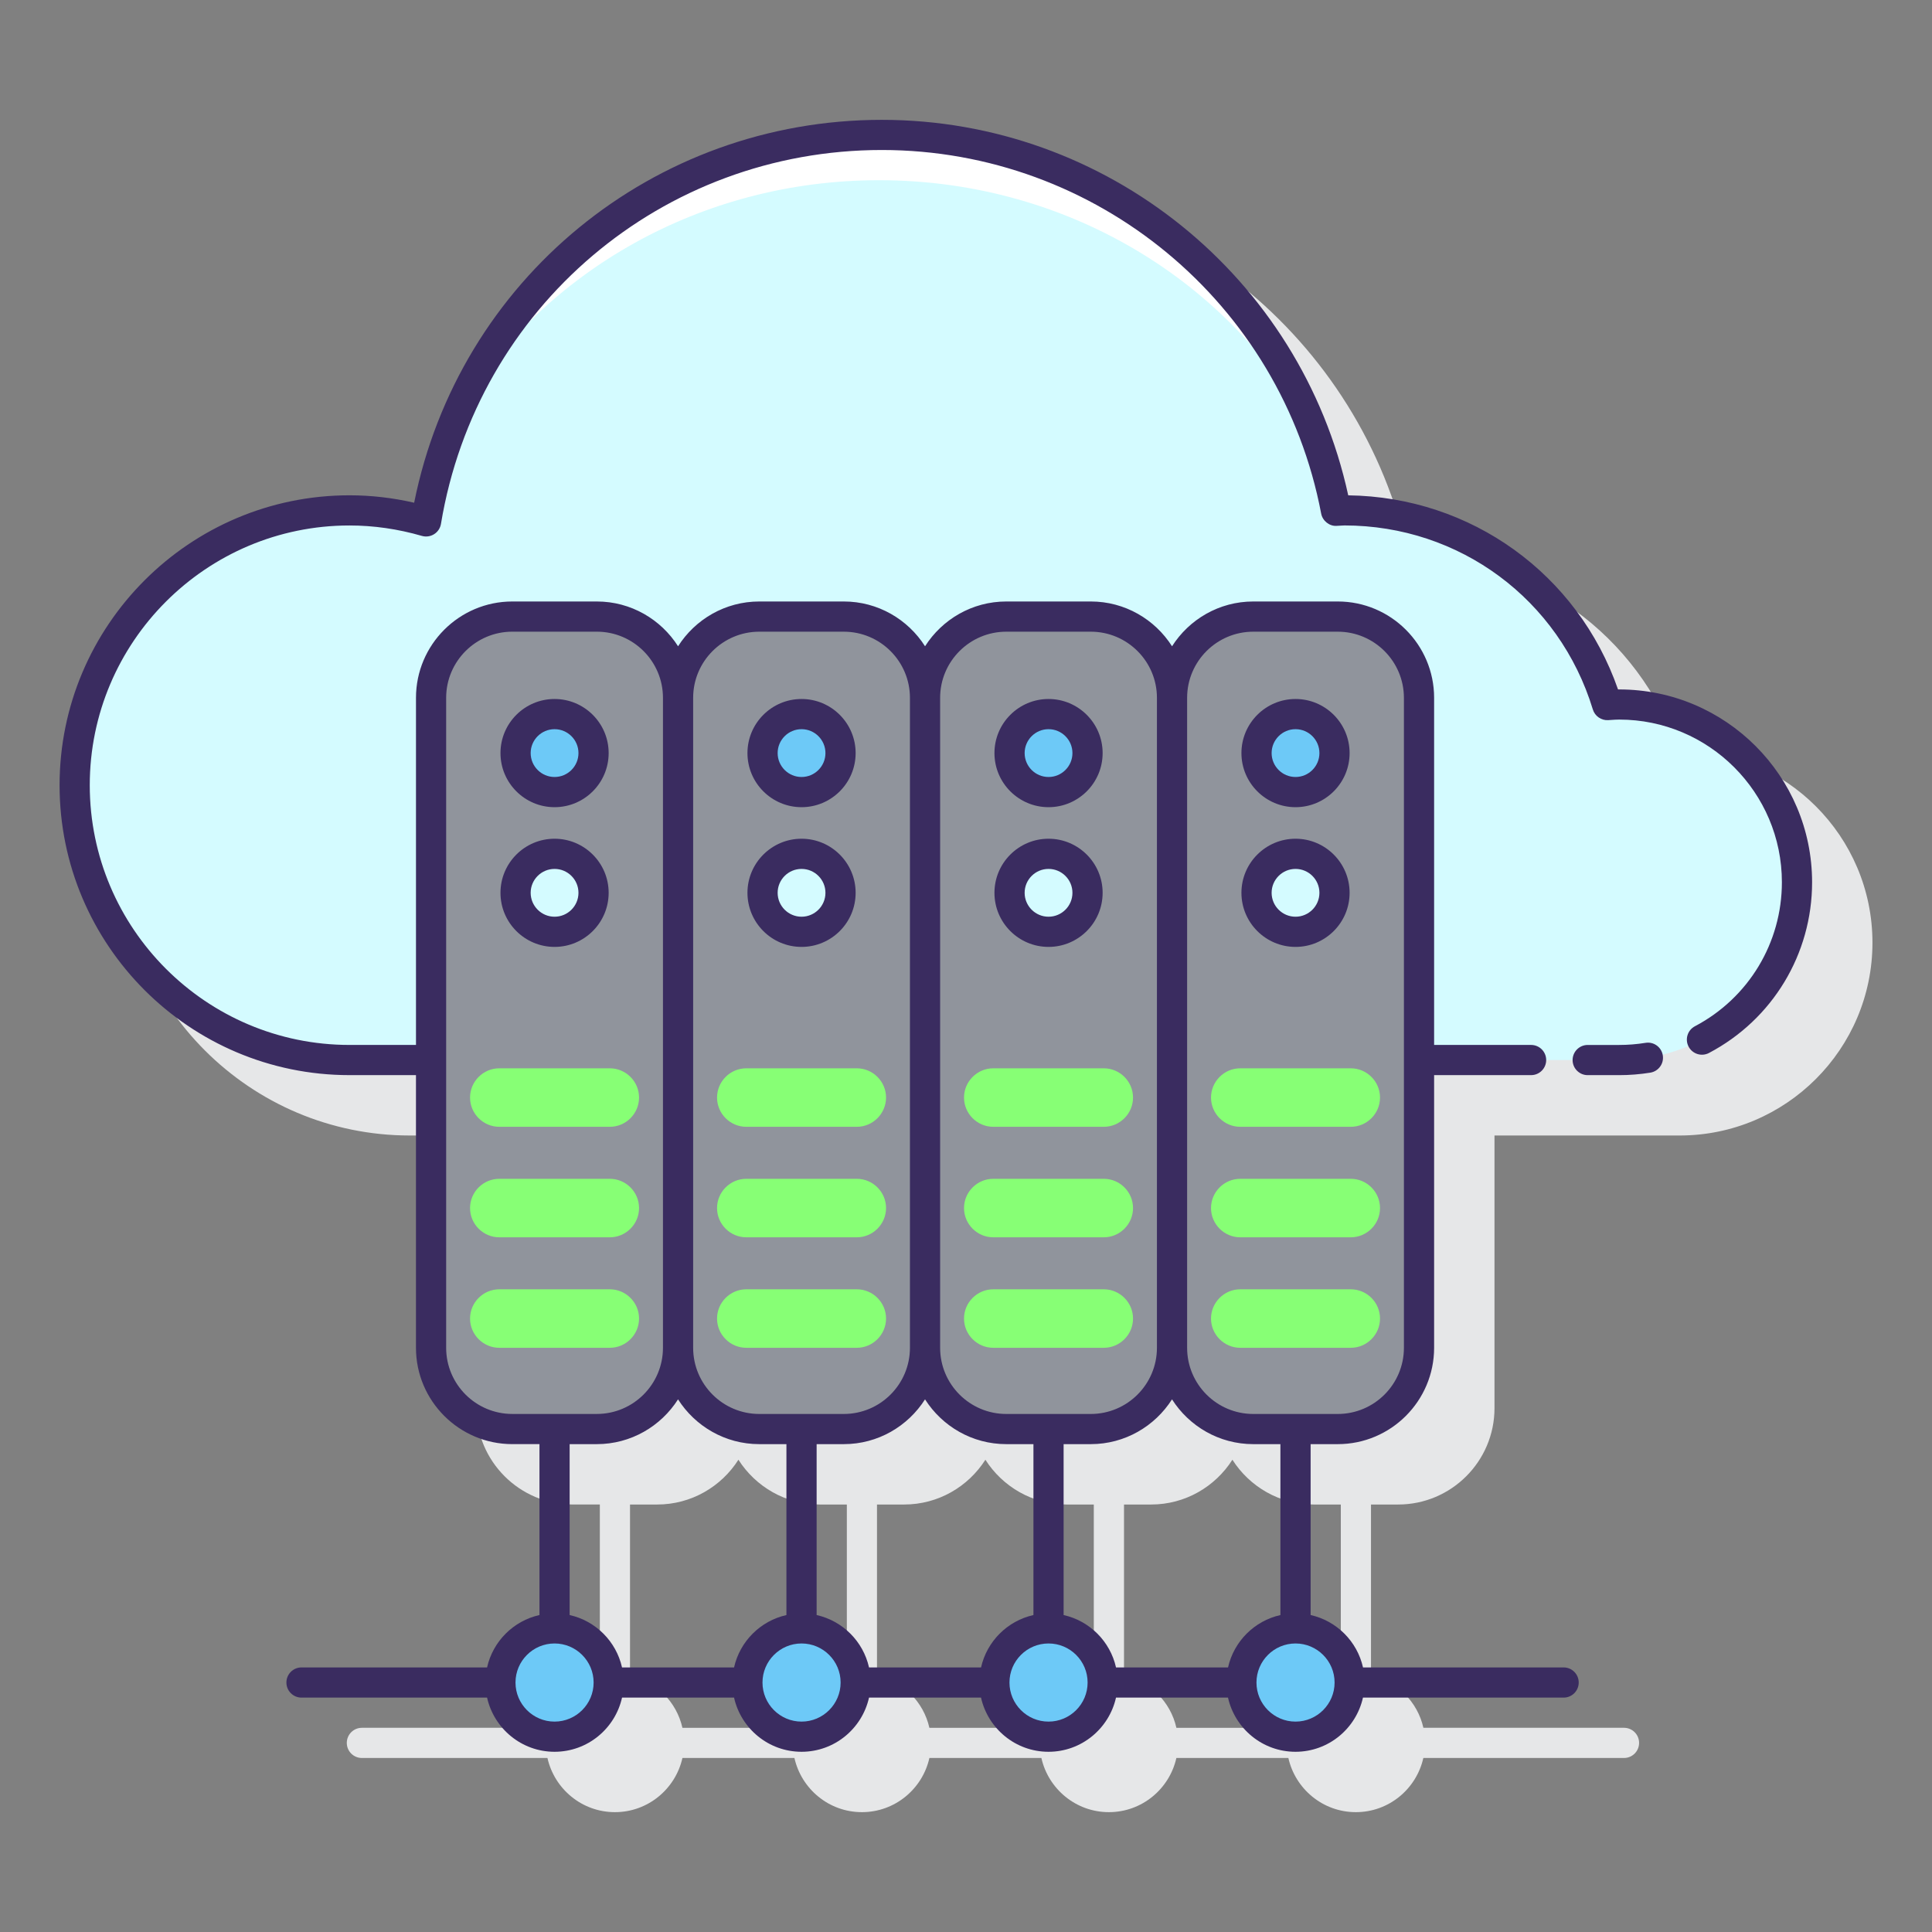 <svg xmlns="http://www.w3.org/2000/svg" xmlns:xlink="http://www.w3.org/1999/xlink" viewBox="0,0,256,256" width="128px" height="128px"><rect x="0" y="0" width="256" height="256" fill="#808080" stroke="none"/><g fill="none" fill-rule="nonzero" stroke="none" stroke-width="1" stroke-linecap="butt" stroke-linejoin="miter" stroke-miterlimit="10" stroke-dasharray="" stroke-dashoffset="0" font-family="none" font-weight="none" font-size="none" text-anchor="none" style="mix-blend-mode: normal"><g transform="scale(2,2)"><path d="M111.277,49.676c-0.026,0 -0.052,0 -0.078,0.001c-2.664,-7.646 -9.732,-12.756 -17.875,-12.86c-3.151,-14.466 -16.011,-24.877 -30.9,-24.877c-15.162,0 -28.023,10.604 -30.986,25.367c-1.419,-0.327 -2.856,-0.492 -4.284,-0.492c-10.591,0 -19.208,8.616 -19.208,19.208c0,10.592 8.617,19.207 19.208,19.207h4.405v18.064c0,3.52 2.863,6.383 6.383,6.383h1.799v11.323c-1.727,0.386 -3.085,1.745 -3.471,3.471h-12.294c-0.552,0 -1,0.447 -1,1c0,0.553 0.448,1 1,1h12.294c0.459,2.05 2.285,3.589 4.471,3.589c2.186,0 4.013,-1.539 4.472,-3.589h3.71h3.71c0.459,2.05 2.285,3.589 4.471,3.589c2.186,0 4.013,-1.539 4.471,-3.589h3.71h3.71c0.459,2.05 2.286,3.589 4.472,3.589c2.186,0 4.013,-1.539 4.471,-3.589h3.71h3.71c0.459,2.05 2.285,3.589 4.471,3.589c2.186,0 4.013,-1.539 4.471,-3.589h13.294c0.552,0 1,-0.447 1,-1c0,-0.553 -0.448,-1 -1,-1h-13.291c-0.386,-1.726 -1.745,-3.084 -3.471,-3.471v-11.322h1.799c3.52,0 6.383,-2.863 6.383,-6.383v-18.065h12.264c7.045,0 12.777,-5.731 12.777,-12.777c0,-7.046 -5.733,-12.777 -12.778,-12.777zM72.468,111.001c-1.727,0.386 -3.085,1.745 -3.472,3.471h-3.711h-3.711c-0.386,-1.726 -1.745,-3.084 -3.471,-3.471v-11.323h1.799c2.263,0 4.249,-1.187 5.383,-2.967c1.134,1.78 3.12,2.967 5.383,2.967h1.799v11.323zM43.54,99.678c2.263,0 4.249,-1.187 5.383,-2.967c1.134,1.78 3.12,2.967 5.383,2.967h1.799v11.323c-1.727,0.386 -3.085,1.745 -3.471,3.471h-3.711h-3.711c-0.387,-1.726 -1.745,-3.084 -3.472,-3.471v-11.323zM88.832,111.001c-1.727,0.386 -3.085,1.745 -3.471,3.471h-3.711h-3.711c-0.386,-1.726 -1.745,-3.084 -3.471,-3.471v-11.323h1.799c2.263,0 4.249,-1.187 5.383,-2.967c1.134,1.78 3.12,2.967 5.383,2.967h1.799z" fill="#e6e7e8"></path><path d="M107.277,46.676c-0.267,0 -0.528,0.022 -0.791,0.04c-2.272,-7.467 -9.208,-12.902 -17.417,-12.902c-0.188,0 -0.37,0.022 -0.556,0.028c-2.691,-14.177 -15.129,-24.903 -30.089,-24.903c-15.204,0 -27.788,11.084 -30.196,25.606c-1.612,-0.467 -3.311,-0.731 -5.073,-0.731c-10.056,0 -18.208,8.152 -18.208,18.208c0,10.056 8.152,18.208 18.208,18.208c1.255,0 3.141,0 5.405,0v-23.997c0,-2.973 2.41,-5.383 5.383,-5.383h5.598c2.973,0 5.383,2.41 5.383,5.383c0,-2.973 2.41,-5.383 5.383,-5.383h5.598c2.973,0 5.383,2.41 5.383,5.383c0,-2.973 2.41,-5.383 5.383,-5.383h5.598c2.973,0 5.383,2.41 5.383,5.383c0,-2.973 2.41,-5.383 5.383,-5.383h5.598c2.973,0 5.383,2.41 5.383,5.383v23.997c4.837,0 11.091,0 13.264,0c6.504,0 11.777,-5.273 11.777,-11.777c0,-6.504 -5.276,-11.777 -11.78,-11.777z" fill="#d4fbff"></path><path d="M58.239,11.939c12.806,0 23.854,7.107 29.047,17.396c-4.216,-11.88 -15.535,-20.396 -28.862,-20.396c-12.462,0 -23.159,7.449 -27.94,18.132c5.591,-9.05 15.915,-15.132 27.755,-15.132z" fill="#ffffff"></path><path d="M39.54,94.678h-5.598c-2.973,0 -5.383,-2.41 -5.383,-5.383v-43.062c0,-2.973 2.41,-5.383 5.383,-5.383h5.598c2.973,0 5.383,2.41 5.383,5.383v43.062c0,2.973 -2.41,5.383 -5.383,5.383z" fill="#90949c"></path><circle cx="36.741" cy="49.893" r="2.584" fill="#6dc9f7"></circle><circle cx="36.741" cy="59.152" r="2.584" fill="#d4fbff"></circle><path d="M40.401,74.654h-7.321c-1.066,0 -1.938,-0.872 -1.938,-1.938v0c0,-1.066 0.872,-1.938 1.938,-1.938h7.321c1.066,0 1.938,0.872 1.938,1.938v0c0,1.066 -0.872,1.938 -1.938,1.938z" fill="#87ff75"></path><path d="M40.401,81.975h-7.321c-1.066,0 -1.938,-0.872 -1.938,-1.938v0c0,-1.066 0.872,-1.938 1.938,-1.938h7.321c1.066,0 1.938,0.872 1.938,1.938v0c0,1.066 -0.872,1.938 -1.938,1.938z" fill="#87ff75"></path><path d="M40.401,89.295h-7.321c-1.066,0 -1.938,-0.872 -1.938,-1.938v0c0,-1.066 0.872,-1.938 1.938,-1.938h7.321c1.066,0 1.938,0.872 1.938,1.938v0c0,1.066 -0.872,1.938 -1.938,1.938z" fill="#87ff75"></path><circle cx="36.741" cy="111.472" r="3.588" fill="#6dc9f7"></circle><g><path d="M55.903,94.678h-5.598c-2.973,0 -5.383,-2.41 -5.383,-5.383v-43.062c0,-2.973 2.41,-5.383 5.383,-5.383h5.598c2.973,0 5.383,2.41 5.383,5.383v43.062c0,2.973 -2.41,5.383 -5.383,5.383z" fill="#90949c"></path><circle cx="53.104" cy="49.893" r="2.584" fill="#6dc9f7"></circle><circle cx="53.104" cy="59.152" r="2.584" fill="#d4fbff"></circle><path d="M56.765,74.654h-7.321c-1.066,0 -1.938,-0.872 -1.938,-1.938v0c0,-1.066 0.872,-1.938 1.938,-1.938h7.321c1.066,0 1.938,0.872 1.938,1.938v0c-0.001,1.066 -0.873,1.938 -1.938,1.938z" fill="#87ff75"></path><path d="M56.765,81.975h-7.321c-1.066,0 -1.938,-0.872 -1.938,-1.938v0c0,-1.066 0.872,-1.938 1.938,-1.938h7.321c1.066,0 1.938,0.872 1.938,1.938v0c-0.001,1.066 -0.873,1.938 -1.938,1.938z" fill="#87ff75"></path><path d="M56.765,89.295h-7.321c-1.066,0 -1.938,-0.872 -1.938,-1.938v0c0,-1.066 0.872,-1.938 1.938,-1.938h7.321c1.066,0 1.938,0.872 1.938,1.938v0c-0.001,1.066 -0.873,1.938 -1.938,1.938z" fill="#87ff75"></path><circle cx="53.104" cy="111.472" r="3.588" fill="#6dc9f7"></circle></g><g><path d="M72.267,94.678h-5.598c-2.973,0 -5.383,-2.41 -5.383,-5.383v-43.062c0,-2.973 2.41,-5.383 5.383,-5.383h5.598c2.973,0 5.383,2.41 5.383,5.383v43.062c0,2.973 -2.41,5.383 -5.383,5.383z" fill="#90949c"></path><circle cx="69.468" cy="49.893" r="2.584" fill="#6dc9f7"></circle><circle cx="69.468" cy="59.152" r="2.584" fill="#d4fbff"></circle><path d="M73.128,74.654h-7.321c-1.066,0 -1.938,-0.872 -1.938,-1.938v0c0,-1.066 0.872,-1.938 1.938,-1.938h7.321c1.066,0 1.938,0.872 1.938,1.938v0c0,1.066 -0.872,1.938 -1.938,1.938z" fill="#87ff75"></path><path d="M73.128,81.975h-7.321c-1.066,0 -1.938,-0.872 -1.938,-1.938v0c0,-1.066 0.872,-1.938 1.938,-1.938h7.321c1.066,0 1.938,0.872 1.938,1.938v0c0,1.066 -0.872,1.938 -1.938,1.938z" fill="#87ff75"></path><path d="M73.128,89.295h-7.321c-1.066,0 -1.938,-0.872 -1.938,-1.938v0c0,-1.066 0.872,-1.938 1.938,-1.938h7.321c1.066,0 1.938,0.872 1.938,1.938v0c0,1.066 -0.872,1.938 -1.938,1.938z" fill="#87ff75"></path><circle cx="69.468" cy="111.472" r="3.588" fill="#6dc9f7"></circle></g><g><path d="M88.631,94.678h-5.598c-2.973,0 -5.383,-2.41 -5.383,-5.383v-43.062c0,-2.973 2.41,-5.383 5.383,-5.383h5.598c2.973,0 5.383,2.41 5.383,5.383v43.062c-0.001,2.973 -2.411,5.383 -5.383,5.383z" fill="#90949c"></path><circle cx="85.832" cy="49.893" r="2.584" fill="#6dc9f7"></circle><circle cx="85.832" cy="59.152" r="2.584" fill="#d4fbff"></circle><path d="M89.492,74.654h-7.321c-1.066,0 -1.938,-0.872 -1.938,-1.938v0c0,-1.066 0.872,-1.938 1.938,-1.938h7.321c1.066,0 1.938,0.872 1.938,1.938v0c0,1.066 -0.872,1.938 -1.938,1.938z" fill="#87ff75"></path><path d="M89.492,81.975h-7.321c-1.066,0 -1.938,-0.872 -1.938,-1.938v0c0,-1.066 0.872,-1.938 1.938,-1.938h7.321c1.066,0 1.938,0.872 1.938,1.938v0c0,1.066 -0.872,1.938 -1.938,1.938z" fill="#87ff75"></path><path d="M89.492,89.295h-7.321c-1.066,0 -1.938,-0.872 -1.938,-1.938v0c0,-1.066 0.872,-1.938 1.938,-1.938h7.321c1.066,0 1.938,0.872 1.938,1.938v0c0,1.066 -0.872,1.938 -1.938,1.938z" fill="#87ff75"></path><g><circle cx="85.832" cy="111.472" r="3.588" fill="#6dc9f7"></circle><path d="M107.277,45.677c-0.026,0 -0.052,0 -0.078,0.001c-2.664,-7.646 -9.733,-12.757 -17.875,-12.861c-3.151,-14.466 -16.011,-24.877 -30.9,-24.877c-15.163,0 -28.023,10.603 -30.985,25.367c-1.42,-0.327 -2.856,-0.492 -4.284,-0.492c-10.591,0 -19.208,8.616 -19.208,19.208c0,10.592 8.616,19.207 19.207,19.207h4.405v18.064c0,3.52 2.863,6.383 6.383,6.383h1.799v11.323c-1.727,0.386 -3.085,1.745 -3.471,3.471h-12.295c-0.552,0 -1,0.447 -1,1c0,0.553 0.448,1 1,1h12.295c0.459,2.05 2.285,3.589 4.471,3.589c2.186,0 4.013,-1.539 4.471,-3.589h3.711h3.71c0.459,2.05 2.285,3.589 4.471,3.589c2.186,0 4.013,-1.539 4.471,-3.589h3.71h3.71c0.459,2.05 2.285,3.589 4.471,3.589c2.186,0 4.013,-1.539 4.472,-3.589h3.71h3.71c0.459,2.05 2.285,3.589 4.471,3.589c2.186,0 4.013,-1.539 4.471,-3.589h13.294c0.552,0 1,-0.447 1,-1c0,-0.553 -0.448,-1 -1,-1h-13.291c-0.386,-1.726 -1.745,-3.084 -3.471,-3.471v-11.322h1.799c3.52,0 6.383,-2.863 6.383,-6.383v-18.065h6.425c0.552,0 1,-0.447 1,-1c0,-0.553 -0.448,-1 -1,-1h-6.425v-22.997c0,-3.52 -2.863,-6.383 -6.383,-6.383h-5.598c-2.262,0 -4.249,1.187 -5.382,2.967c-1.134,-1.78 -3.12,-2.967 -5.383,-2.967h-5.598c-2.263,0 -4.249,1.187 -5.383,2.967c-1.134,-1.78 -3.12,-2.967 -5.383,-2.967h-5.598c-2.262,0 -4.249,1.187 -5.382,2.967c-1.134,-1.78 -3.12,-2.967 -5.383,-2.967h-5.598c-3.52,0 -6.383,2.863 -6.383,6.383v22.997h-4.405c-9.489,0 -17.208,-7.72 -17.208,-17.208c0,-9.488 7.719,-17.208 17.208,-17.208c1.598,0 3.211,0.232 4.795,0.691c0.276,0.079 0.57,0.038 0.812,-0.115c0.242,-0.152 0.407,-0.4 0.453,-0.682c2.38,-14.353 14.665,-24.77 29.209,-24.77c14.217,0 26.458,10.131 29.107,24.09c0.092,0.483 0.555,0.843 1.014,0.812c0.092,-0.002 0.183,-0.009 0.274,-0.015c0.083,-0.006 0.166,-0.013 0.25,-0.013c7.626,0 14.241,4.899 16.461,12.192c0.135,0.443 0.563,0.737 1.02,0.707l0.167,-0.011c0.186,-0.013 0.372,-0.026 0.561,-0.026c5.942,0 10.777,4.834 10.777,10.776c0,4.014 -2.208,7.67 -5.762,9.542c-0.489,0.257 -0.676,0.862 -0.419,1.351c0.258,0.488 0.862,0.677 1.351,0.419c4.213,-2.219 6.831,-6.553 6.831,-11.312c-0.002,-7.042 -5.734,-12.773 -12.779,-12.773zM36.741,114.061c-1.427,0 -2.588,-1.161 -2.588,-2.589c0,-1.427 1.161,-2.588 2.588,-2.588c1.427,0 2.588,1.161 2.588,2.588c0,1.427 -1.161,2.589 -2.588,2.589zM48.633,110.472h-3.711h-3.711c-0.386,-1.726 -1.745,-3.084 -3.471,-3.471v-11.323h1.799c2.263,0 4.249,-1.187 5.383,-2.967c1.134,1.78 3.12,2.967 5.382,2.967h1.799v11.323c-1.725,0.386 -3.083,1.745 -3.47,3.471zM53.105,114.061c-1.427,0 -2.588,-1.161 -2.588,-2.589c0,-1.427 1.161,-2.588 2.588,-2.588c1.427,0 2.588,1.161 2.588,2.588c0,1.427 -1.161,2.589 -2.588,2.589zM64.997,110.472h-3.711h-3.711c-0.386,-1.726 -1.745,-3.084 -3.471,-3.471v-11.323h1.799c2.263,0 4.249,-1.187 5.383,-2.967c1.134,1.78 3.12,2.967 5.383,2.967h1.799v11.323c-1.727,0.386 -3.085,1.745 -3.471,3.471zM69.468,114.061c-1.427,0 -2.588,-1.161 -2.588,-2.589c0,-1.427 1.161,-2.588 2.588,-2.588c1.428,0 2.589,1.161 2.589,2.588c0,1.427 -1.161,2.589 -2.589,2.589zM88.42,111.472c0,1.428 -1.161,2.589 -2.588,2.589c-1.427,0 -2.588,-1.161 -2.588,-2.589c0,-1.427 1.161,-2.588 2.588,-2.588c1.427,0 2.588,1.161 2.588,2.588zM84.832,107.001c-1.727,0.386 -3.085,1.745 -3.471,3.471h-3.711h-3.711c-0.387,-1.726 -1.745,-3.084 -3.472,-3.471v-11.323h1.799c2.263,0 4.249,-1.187 5.383,-2.967c1.134,1.78 3.12,2.967 5.382,2.967h1.799v11.323zM83.032,41.851h5.598c2.417,0 4.383,1.966 4.383,4.383v43.062c0,2.417 -1.966,4.383 -4.383,4.383h-5.598c-2.417,0 -4.382,-1.966 -4.382,-4.383v-43.063c0,-2.417 1.966,-4.382 4.382,-4.382zM66.669,41.851h5.598c2.417,0 4.383,1.966 4.383,4.383v43.062c0,2.417 -1.966,4.383 -4.383,4.383h-5.598c-2.417,0 -4.383,-1.966 -4.383,-4.383v-43.063c0,-2.417 1.966,-4.382 4.383,-4.382zM50.305,41.851h5.598c2.417,0 4.383,1.966 4.383,4.383v43.062c0,2.417 -1.966,4.383 -4.383,4.383h-5.598c-2.417,0 -4.382,-1.966 -4.382,-4.383v-43.063c0,-2.417 1.966,-4.382 4.382,-4.382zM29.559,46.233c0,-2.417 1.966,-4.383 4.383,-4.383h5.598c2.417,0 4.383,1.966 4.383,4.383v43.062c0,2.417 -1.966,4.383 -4.383,4.383h-5.598c-2.417,0 -4.383,-1.966 -4.383,-4.383z" fill="#3a2c60"></path><path d="M109.019,69.091c-0.575,0.093 -1.161,0.14 -1.742,0.14h-2.088c-0.552,0 -1,0.447 -1,1c0,0.553 0.448,1 1,1h2.088c0.687,0 1.379,-0.056 2.06,-0.165c0.545,-0.088 0.916,-0.601 0.828,-1.146c-0.088,-0.546 -0.599,-0.92 -1.146,-0.829z" fill="#3a2c60"></path><path d="M36.741,53.478c1.976,0 3.584,-1.607 3.584,-3.584c0,-1.977 -1.608,-3.584 -3.584,-3.584c-1.976,0 -3.583,1.607 -3.583,3.584c0,1.977 1.607,3.584 3.583,3.584zM36.741,48.31c0.874,0 1.584,0.711 1.584,1.584c0,0.873 -0.71,1.584 -1.584,1.584c-0.873,0 -1.583,-0.711 -1.583,-1.584c0,-0.873 0.71,-1.584 1.583,-1.584z" fill="#3a2c60"></path><path d="M36.741,62.735c1.976,0 3.584,-1.607 3.584,-3.584c0,-1.976 -1.608,-3.583 -3.584,-3.583c-1.976,0 -3.583,1.607 -3.583,3.583c-0.001,1.977 1.607,3.584 3.583,3.584zM36.741,57.568c0.874,0 1.584,0.71 1.584,1.583c0,0.873 -0.71,1.584 -1.584,1.584c-0.873,0 -1.583,-0.711 -1.583,-1.584c0,-0.873 0.71,-1.583 1.583,-1.583z" fill="#3a2c60"></path><path d="M53.105,53.478c1.976,0 3.583,-1.607 3.583,-3.584c0,-1.977 -1.607,-3.584 -3.583,-3.584c-1.976,0 -3.584,1.607 -3.584,3.584c0,1.977 1.607,3.584 3.584,3.584zM53.105,48.31c0.873,0 1.583,0.711 1.583,1.584c0,0.873 -0.71,1.584 -1.583,1.584c-0.874,0 -1.584,-0.711 -1.584,-1.584c0,-0.873 0.71,-1.584 1.584,-1.584z" fill="#3a2c60"></path><path d="M53.105,62.735c1.976,0 3.583,-1.607 3.583,-3.584c0,-1.976 -1.607,-3.583 -3.583,-3.583c-1.976,0 -3.584,1.607 -3.584,3.583c0,1.977 1.607,3.584 3.584,3.584zM53.105,57.568c0.873,0 1.583,0.71 1.583,1.583c0,0.873 -0.71,1.584 -1.583,1.584c-0.874,0 -1.584,-0.711 -1.584,-1.584c0,-0.873 0.71,-1.583 1.584,-1.583z" fill="#3a2c60"></path><path d="M69.468,53.478c1.976,0 3.584,-1.607 3.584,-3.584c0,-1.977 -1.608,-3.584 -3.584,-3.584c-1.976,0 -3.583,1.607 -3.583,3.584c0,1.977 1.607,3.584 3.583,3.584zM69.468,48.31c0.874,0 1.584,0.711 1.584,1.584c0,0.873 -0.71,1.584 -1.584,1.584c-0.873,0 -1.583,-0.711 -1.583,-1.584c0,-0.873 0.71,-1.584 1.583,-1.584z" fill="#3a2c60"></path><path d="M69.468,62.735c1.976,0 3.584,-1.607 3.584,-3.584c0,-1.976 -1.608,-3.583 -3.584,-3.583c-1.976,0 -3.583,1.607 -3.583,3.583c-0.001,1.977 1.607,3.584 3.583,3.584zM69.468,57.568c0.874,0 1.584,0.71 1.584,1.583c0,0.873 -0.71,1.584 -1.584,1.584c-0.873,0 -1.583,-0.711 -1.583,-1.584c0,-0.873 0.71,-1.583 1.583,-1.583z" fill="#3a2c60"></path><path d="M85.832,53.478c1.976,0 3.583,-1.607 3.583,-3.584c0,-1.977 -1.607,-3.584 -3.583,-3.584c-1.976,0 -3.584,1.607 -3.584,3.584c0,1.977 1.608,3.584 3.584,3.584zM85.832,48.31c0.873,0 1.583,0.711 1.583,1.584c0,0.873 -0.71,1.584 -1.583,1.584c-0.874,0 -1.584,-0.711 -1.584,-1.584c0,-0.873 0.71,-1.584 1.584,-1.584z" fill="#3a2c60"></path><path d="M85.832,62.735c1.976,0 3.583,-1.607 3.583,-3.584c0,-1.976 -1.607,-3.583 -3.583,-3.583c-1.976,0 -3.584,1.607 -3.584,3.583c0,1.977 1.608,3.584 3.584,3.584zM85.832,57.568c0.873,0 1.583,0.71 1.583,1.583c0,0.873 -0.71,1.584 -1.583,1.584c-0.874,0 -1.584,-0.711 -1.584,-1.584c0,-0.873 0.71,-1.583 1.584,-1.583z" fill="#3a2c60"></path></g></g></g></g></svg>